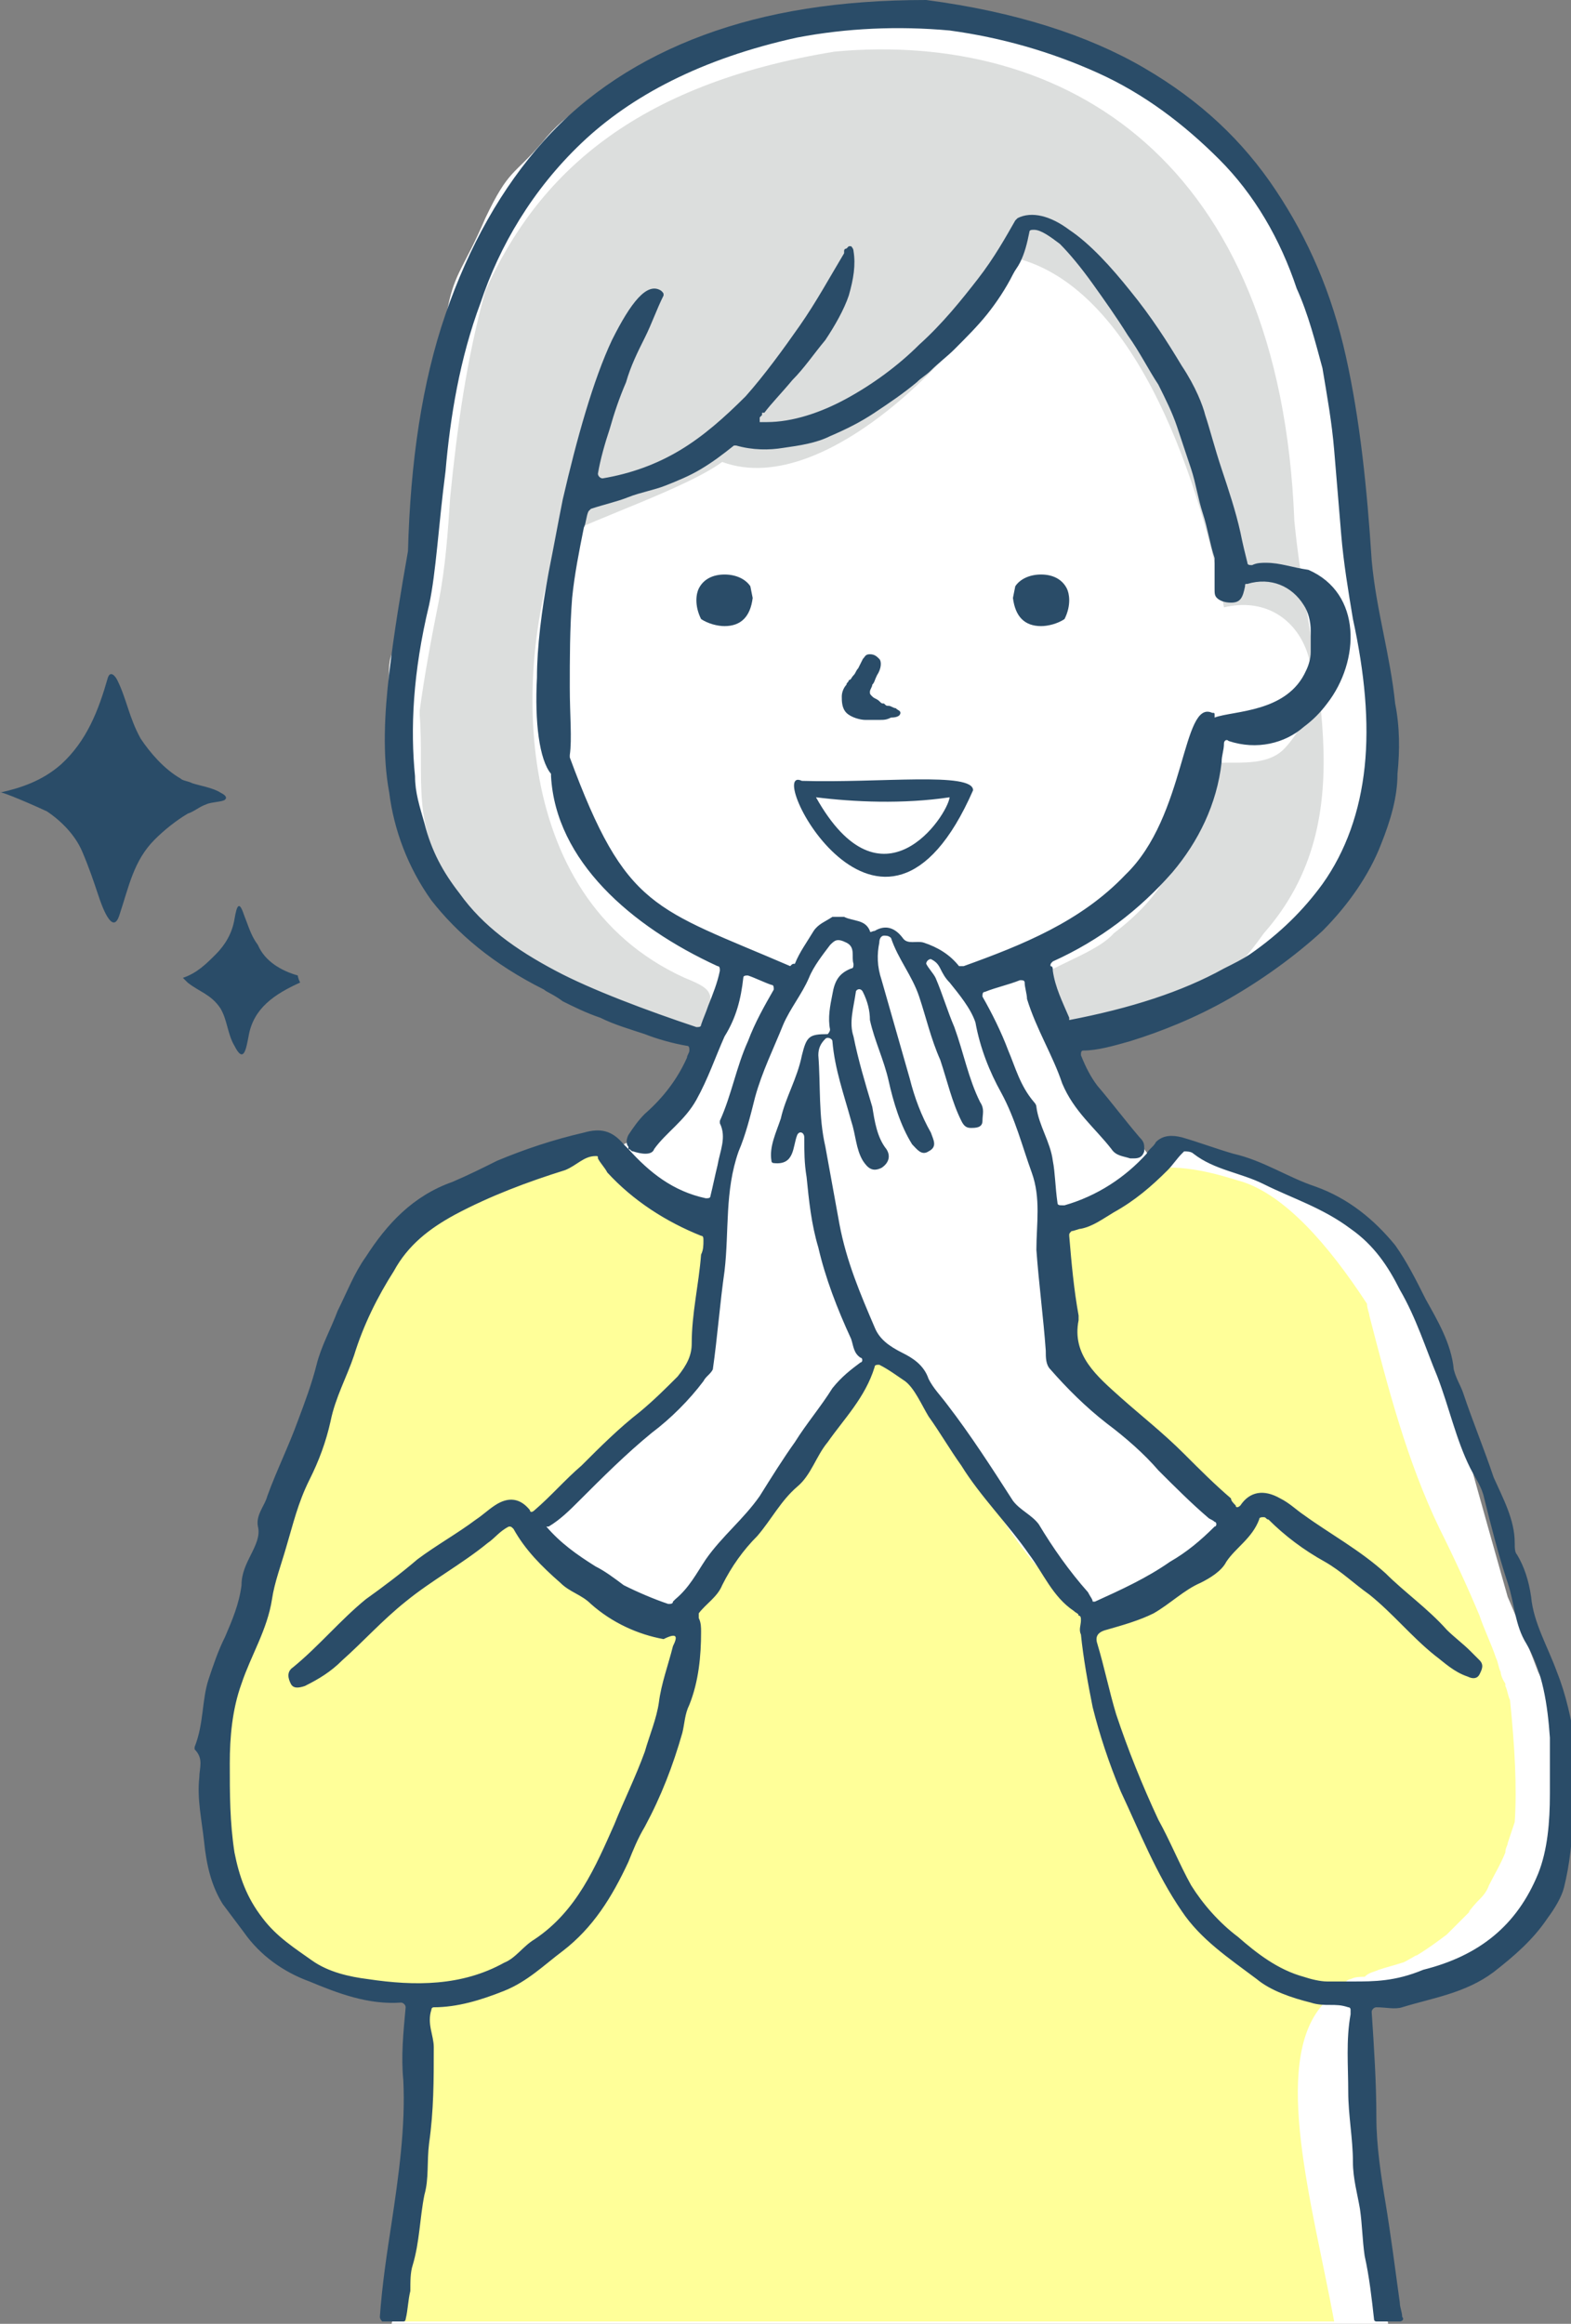 <?xml version="1.0" encoding="utf-8"?>
<!-- Generator: Adobe Illustrator 26.3.1, SVG Export Plug-In . SVG Version: 6.00 Build 0)  -->
<svg version="1.1" id="レイヤー_1" xmlns="http://www.w3.org/2000/svg" xmlns:xlink="http://www.w3.org/1999/xlink" x="0px"
	 y="0px" viewBox="0 0 67 99.1" style="enable-background:new 0 0 67 99.1;" xml:space="preserve">
<rect x="0" y="0" width="67" height="99.1" fill="#808080" stroke="none"/>
<style type="text/css">
	.st0{fill:#FFFFFF;}
	.st1{fill:#FFFF99;}
	.st2{fill:#DCDEDD;}
	.st3{fill:#2A4C68;}
</style>
<g id="女性_1_">
	<path id="白地_3_" class="st0" d="M66.2,76.3c0,0,0.3,3-0.7,5c-1,2.1-4.1,3.2-5,3.5c-0.9,0.3-2.5,0.2-2.6,0.2c-0.1,0,0.1,6,0.1,6
		l1.2,8.1H16.7c0.1-0.4,0.2-0.9,0.2-1.3c0.3-1.8,0.5-7.1,0.6-9.6c0-0.8,0.1-1.4,0.1-1.4l0-1.5l0-0.3c0,0-0.3,0-0.8,0
		c-0.5,0-1.9-0.3-2.9-0.7c-0.6-0.3-1.1-0.5-1.7-0.9c-0.4-0.2-0.8-0.6-1.3-1c-1.3-1.1-0.7-1.1-1.2-2.3c-0.1-0.1-0.1-0.3-0.2-0.6
		c0,0,0,0,0,0c-0.2-1.1-0.3-3.1-0.3-4.5c0-0.8,0-1.4,0-1.4c0-0.1,0.4-1.4,0.8-2.7c0,0,0,0,0,0c0.3-1,0.6-1.9,0.6-1.9l1-3.2l0.7-2.1
		c0,0,0,0,0,0l0.3-0.8c0,0,3-8.2,4.1-9.8c1.1-1.6,2.4-2,2.4-2c0,0,0,0,0,0c0,0,0,0,0,0c0.3-0.1,4.6-1.8,5.2-2
		c0.5-0.2,0.5-0.3,0.7-0.4c0.1-0.1,0.2-0.1,0.3-0.2c0.5-0.2,0.8,0.5,0.8,0.5s0.2-0.1,0.5-0.2c0,0,0,0,0,0c0.2-0.1,0.6-0.3,0.8-0.5
		c0.6-0.4,1.1-0.9,1.6-1.8c0.5-0.9,1.1-2.2,1.1-2.2s-3.3-1.3-3.6-1.4c-0.3-0.1-2.9-1.2-3.7-1.5c-0.8-0.3-1.5-1.1-3.2-2.2
		c-1.6-1.1-1.9-3.1-2.5-5.1c-0.6-1.9-0.4-1.5-0.5-4.3c-0.1-2.8,0.2-1.1,0.8-4.1c0.6-3.1,0.3-1.2,0.3-3.2c0.1-2,0.6-5.1,0.8-6.8
		c0.3-1.7,0.3-1.1,0.6-2.6c0.3-1.5,0.7-1.7,1.6-3.8c1-2.1,1.2-1.8,2.4-3.2c1.2-1.5,2.1-1.7,4.8-3.3c2.7-1.6,2-1.1,4.3-1.7
		c2.3-0.6,4.1-0.6,4.1-0.6s0.7-0.1,1.6-0.3C39,0.4,39.6,0.7,41,0.8c1.4,0.1,3.7,0.8,4.3,1c0.7,0.3,1.5,0.7,3.9,1.8
		c2.4,1.1,3.8,3.6,5.1,5.3c1.2,1.7,0.5,0.9,1.5,3.2c1,2.3,1.3,4.7,1.4,5.6c0.2,0.9,0.2,1.6,0.4,3.2c0.2,1.6,0.6,5.2,0.9,6.5
		c0.3,1.4,0.3,4.1,0.3,4.1s0,1.4-0.5,3.7c-0.5,2.2-2.1,3.4-2.9,4.3c-0.8,1-1.5,1.4-2.7,2.2c-0.7,0.4-1.4,0.8-2.2,1.1
		c-0.6,0.2-1.2,0.4-1.7,0.6c-1.2,0.3-2,0.5-3,0.6c-1,0.1-0.9,0.3-0.9,0.3s3.1,4.1,3.6,4.4c0.1,0,0.1,0.1,0.1,0.1
		c0.1,0,0.1,0.1,0.1,0.1c0.2,0.2,0.2,0.3,0.3,0.3c0.2,0,0.4-0.5,0.7-0.6c0.2-0.1,2.8,1.1,5,1.6c2.2,0.5,2,1,3.6,2.1
		c1.7,1,2.4,4.5,2.4,4.5s1.9,5.1,1.9,5.2c0,0.1,1.7,6.1,1.7,6.1s0.7,1.6,1.3,3.2C66.5,73,66.2,76.3,66.2,76.3z"/>
	<g id="塗り_3_">
		<path id="服_3_" class="st1" d="M64.6,77.7c-0.1,0.3-0.2,0.6-0.3,0.9c0,0.1-0.1,0.2-0.1,0.4c-0.2,0.5-0.5,1-0.7,1.4
			c-0.1,0.3-0.3,0.5-0.5,0.7c-0.1,0.1-0.7,0.8-0.1,0.2c-0.4,0.4-0.8,0.8-1.2,1.2c-0.4,0.3-0.8,0.6-1.3,0.9c0.1-0.1-0.5,0.3-0.6,0.3
			c-0.3,0.1-0.7,0.2-1,0.3c-0.2,0.1-0.4,0.1-0.6,0.3c-0.2,0-0.4,0-0.6,0.1c-0.1,0-0.2,0.1-0.3,0.2c-0.4,0.2-0.7,0.5-0.9,0.9
			c0,0,0,0,0,0c0,0,0,0,0,0c-2.2,2.5-0.4,8.6,0.5,13.5H16.5c0.5-3.8,0.8-7.7,1.1-10.9c0.1-1,0.2-2,0.3-2.8c-0.1,0-0.2,0-0.3,0
			c-2.4-0.3-4.1-0.9-5.4-1.9c-1.4-1-2.2-2.3-2.6-3.8c0,0,0,0,0,0c-0.4-1.4-0.5-2.9-0.3-4.5c0.1-1.3,0.4-2.7,0.7-4.1c0,0,0,0,0,0
			c0.4-1.7,1-3.4,1.6-5c0,0,0,0,0,0c0.2-0.4,0.4-1.2,0.7-2.1c0,0,0,0,0,0c1.2-4.1,3.4-11.8,6.8-12.7c0,0,0,0,0,0c0,0,0,0,0,0
			c3.9-1.6,4.6-2.7,5.9-2.4c0.1,0,0.3,0.1,0.5,0.2c0.9,0.4,1.9,1.3,4.2,2.7c1.5-0.3,0.3,3.9,0.3,5.8C27.3,63.5,16,64.4,28.8,69
			c6.9-6.8,7.7-14.9,10.8-9.1c1.8,1.8,5.9,12.4,9.8,7.5c1.2-0.5,3.8-1.5,3.1-2.8c-2.2-2.9-8.3-5.7-7.6-9.7c0.1-3-0.7-2.7,2.2-3.8
			c0.6-0.9,1.5-1.2,2.4-1.3c1.5-0.1,3.1,0.5,3.5,0.6c1.8,0.6,3.6,2.6,5.3,5.2c0,0.2,0.1,0.4,0.1,0.5c0.8,3.1,1.6,6.2,3,9.1
			c0.6,1.2,1.2,2.5,1.7,3.7c0.2,0.6,0.5,1.2,0.7,1.8c0.1,0.2,0.1,0.4,0.2,0.6c0,0,0,0.2,0.2,0.5c0,0,0,0,0,0.1
			c0.1,0.2,0.1,0.4,0.2,0.6C64.6,74.5,64.7,76.2,64.6,77.7z"/>
		<path id="髪_1_" class="st2" d="M55.2,22.2c-0.6-15.4-9.8-20.9-19.6-20c-8.6,1.4-12.7,5.3-14.9,10.2c-0.8,2.9-1.2,5.8-1.5,8.8
			c-0.1,1.5-0.2,3-0.5,4.5c-0.3,1.5-0.6,3.1-0.8,4.6c0,0.1,0,0.1,0,0.2C18,31.8,17.9,33,18,34.2c0.2,2.3,1.3,4.3,3.1,5.8
			c1.6,1.3,3.4,2.1,5.3,2.9c1.2,0.5,2.5,0.9,3.7,1.2c0.2-1.7,0.6-1.8-0.9-2.4C21.5,38.2,22,28,23.9,22.9c1.5-0.8,5.4-2.1,6.9-3.2
			c4.6,1.7,11.1-5.5,12.5-8.7c5.3,1.3,8,10,8.9,14.9c3.4-0.8,5,3.4,2.6,6c-1.1,1.2-3.5,0.1-4,1.1c-0.3,2.6-0.4,4.6-3.3,6.8
			c-0.6,0.7-2.1,1.2-3.1,1.8c0.2,0.7,0.5,1.5,0.7,2.2c0.1,0.1,0.1,0.2,0.2,0.3c0.2,0,0.5,0,0.7-0.1c0.9-0.1,1.9-0.2,2.8-0.5
			c1.1-0.3,2.1-0.8,3-1.3c0.9-0.8,1.6-1.7,2.1-2.4C58.3,34.8,55.8,28.5,55.2,22.2z"/>
		<g id="キラキラ_2_">
			<path class="st3" d="M9.4,33.8c-0.3-0.2-0.9-0.3-1.2-0.4c-0.2-0.1-0.4-0.1-0.5-0.2c-0.7-0.4-1.3-1.1-1.7-1.7
				C5.5,30.6,5.4,29.8,5,29c-0.1-0.2-0.3-0.4-0.4-0.1c-0.4,1.4-0.9,2.7-2,3.7c-0.8,0.7-1.7,1-2.6,1.2c0,0,0,0,0,0
				c0-0.1,1.8,0.7,2,0.8c0.6,0.4,1.2,1,1.5,1.7C3.8,37,4,37.6,4.2,38.2C4.3,38.5,4.8,40,5.1,39c0.4-1.2,0.6-2.3,1.5-3.2
				c0.4-0.4,0.9-0.8,1.4-1.1c0.3-0.1,0.5-0.3,0.8-0.4c0.2-0.1,0.7-0.1,0.8-0.2C9.7,34,9.6,33.9,9.4,33.8z"/>
			<path class="st3" d="M12.7,41.6c-0.7-0.2-1.4-0.6-1.7-1.3c-0.3-0.4-0.4-0.8-0.6-1.3c-0.2-0.6-0.3-0.4-0.4,0.2
				c-0.1,0.6-0.4,1.1-0.8,1.5c-0.4,0.4-0.8,0.8-1.4,1c0,0,0.1,0.1,0.2,0.2c0.5,0.4,1,0.5,1.4,1.1c0.3,0.5,0.3,1.1,0.6,1.6
				c0.4,0.8,0.5,0.1,0.6-0.4c0.2-1.2,1.1-1.8,2.2-2.3C12.7,41.7,12.7,41.6,12.7,41.6z"/>
		</g>
	</g>
	<g id="アウトライン_4_">
		<g>
			<path class="st3" d="M34.2,33.3c-1.7-0.8,3.4,9.3,7.3,0.4C41.5,32.9,37.5,33.4,34.2,33.3z M34.8,34c1.6,0.2,3.7,0.3,5.7,0
				C40.4,34.8,37.6,39,34.8,34z"/>
			<path class="st3" d="M38.4,30.4c0-0.1-0.1-0.1-0.2-0.2l0,0c-0.1,0-0.2-0.1-0.3-0.1c-0.1,0-0.1,0-0.2-0.1c-0.1,0-0.1,0-0.2-0.1
				c-0.1-0.1-0.2-0.1-0.3-0.2c-0.1-0.1-0.1-0.1-0.1-0.2c0-0.1,0.1-0.2,0.1-0.3c0.1-0.1,0.1-0.2,0.2-0.4c0.2-0.3,0.2-0.6,0.1-0.7
				c-0.1-0.1-0.2-0.2-0.4-0.2c-0.2,0-0.2,0.1-0.3,0.2l-0.2,0.4c-0.1,0.1-0.1,0.2-0.2,0.3c-0.1,0.1-0.1,0.2-0.2,0.2
				c0,0.1-0.1,0.1-0.1,0.2c-0.1,0.1-0.2,0.3-0.2,0.5c0,0.2,0,0.5,0.2,0.7c0.2,0.2,0.6,0.3,0.8,0.3c0.2,0,0.3,0,0.5,0l0,0
				c0,0,0.1,0,0.1,0c0.2,0,0.3,0,0.5-0.1C38.3,30.6,38.4,30.5,38.4,30.4z"/>
			<g>
				<path class="st3" d="M32,25L32,25c-0.2-0.3-0.6-0.5-1.1-0.5c-0.5,0-0.9,0.2-1.1,0.6c-0.1,0.2-0.2,0.7,0.1,1.3l0,0l0,0
					c0.3,0.2,0.7,0.3,1,0.3l0,0c0.7,0,1.1-0.4,1.2-1.2l0,0L32,25z"/>
				<path class="st3" d="M43.3,25L43.3,25c0.2-0.3,0.6-0.5,1.1-0.5c0.5,0,0.9,0.2,1.1,0.6c0.1,0.2,0.2,0.7-0.1,1.3l0,0l0,0
					c-0.3,0.2-0.7,0.3-1,0.3l0,0c-0.7,0-1.1-0.4-1.2-1.2l0,0L43.3,25z"/>
			</g>
		</g>
		<g>
			<path class="st3" d="M55.5,24.6c0.1,0.4,0.1,0.9,0.2,1.3c0,0,0,0,0,0c0.2,0.3,0.3,0.7,0.3,1.1c0,0,0,0,0,0c0,0.3,0,0.6,0,0.9
				c0,0,0,0,0,0c0.1,0.5,0.2,1.1,0.2,1.6c0,0.1,0.2,0.2,0.3,0.1c1.1-1.8,1.1-4.2-0.8-5.2C55.6,24.4,55.5,24.5,55.5,24.6z M66.4,71.3
				c-0.4-1.1-1-2.1-1.1-3.2c-0.1-0.7-0.3-1.3-0.6-1.8c-0.1-0.1-0.1-0.3-0.1-0.5c0-1-0.5-1.9-0.9-2.8c-0.4-1.2-0.9-2.4-1.3-3.6
				c-0.1-0.3-0.3-0.6-0.4-1c-0.1-1.1-0.7-2.1-1.2-3c-0.4-0.8-0.8-1.6-1.3-2.3c-0.9-1.1-2-2-3.4-2.5c-1.2-0.4-2.2-1.1-3.5-1.4
				c-0.7-0.2-1.5-0.5-2.2-0.7c-0.4-0.1-0.8-0.1-1.1,0.2c-0.1,0.2-0.3,0.3-0.4,0.5c-0.9,1-2.1,1.8-3.5,2.2c0,0-0.1,0-0.1,0
				c-0.1,0-0.2,0-0.2-0.1C45,50.6,45,50,44.9,49.5c-0.1-0.8-0.6-1.5-0.7-2.3c0-0.1-0.1-0.2-0.1-0.2c-0.6-0.7-0.8-1.5-1.1-2.2
				c-0.3-0.8-0.7-1.6-1.1-2.3c0-0.1,0-0.2,0.1-0.2c0.5-0.2,1-0.3,1.5-0.5c0.1,0,0.2,0,0.2,0.1c0,0.2,0.1,0.5,0.1,0.7
				c0.4,1.3,1.1,2.4,1.5,3.6c0.5,1.2,1.4,1.9,2.1,2.8c0.2,0.3,0.5,0.3,0.8,0.4c0,0,0.1,0,0.1,0c0.2,0,0.4,0,0.5-0.3c0,0,0,0,0-0.1
				c0-0.2,0-0.3-0.2-0.5c-0.6-0.7-1.2-1.5-1.8-2.2c-0.3-0.4-0.5-0.8-0.7-1.3c0-0.1,0-0.2,0.1-0.2c0.6,0,1.3-0.2,2-0.4
				c1.3-0.4,2.8-1,4.2-1.8c1.4-0.8,2.8-1.8,4-2.9c1.1-1.1,2-2.4,2.5-3.7c0,0,0,0,0,0c0.4-1,0.7-2,0.7-3c0.1-1,0.1-2-0.1-3
				c-0.1-1-0.3-2-0.5-3c-0.2-1-0.4-2-0.5-3.1c0,0,0,0,0,0c-0.2-3.1-0.5-6-1.1-8.7c-0.6-2.7-1.6-5-3-7.1C53,6,51.2,4.3,48.8,2.9
				c-2.4-1.4-5.5-2.4-9.3-2.9c0,0,0,0,0,0c-3.7,0-6.8,0.5-9.5,1.5c-2.7,1-5,2.5-6.8,4.5c-1.8,2-3.2,4.5-4.2,7.4
				c-1,2.9-1.5,6.3-1.6,10.1c0,0,0,0,0,0c-0.3,1.7-0.6,3.5-0.8,5.2c-0.2,1.7-0.3,3.5,0,5.1c0.2,1.6,0.8,3.2,1.8,4.6
				c1.1,1.4,2.6,2.7,4.8,3.8c0,0,0,0,0,0c0.1,0.1,0.4,0.2,0.8,0.5c0.4,0.2,1,0.5,1.6,0.7c0.6,0.3,1.3,0.5,1.9,0.7
				c0.5,0.2,1.2,0.4,1.8,0.5c0.1,0,0.1,0.1,0.1,0.2c0,0.1-0.1,0.2-0.1,0.3c-0.4,0.9-1,1.7-1.8,2.4c-0.3,0.3-0.5,0.6-0.7,0.9
				c-0.1,0.2-0.1,0.4,0,0.5c0,0,0,0,0,0.1c0,0,0,0-0.1-0.1c0,0-0.1-0.1-0.1-0.1c-0.5-0.6-1-0.7-1.7-0.5c-1.3,0.3-2.5,0.7-3.7,1.2
				c-0.6,0.3-1.2,0.6-1.9,0.9c-1.7,0.6-2.8,1.8-3.7,3.2c-0.5,0.7-0.8,1.5-1.2,2.3c-0.3,0.8-0.7,1.5-0.9,2.3
				c-0.2,0.8-0.5,1.6-0.8,2.4c-0.4,1.1-0.9,2.1-1.3,3.2c-0.1,0.4-0.5,0.8-0.4,1.3c0.1,0.4-0.1,0.8-0.3,1.2c-0.2,0.4-0.4,0.8-0.4,1.3
				c-0.1,0.8-0.4,1.5-0.7,2.2c-0.3,0.6-0.5,1.2-0.7,1.8c-0.3,0.9-0.2,1.9-0.6,2.9v0.1c0.4,0.4,0.2,0.8,0.2,1.2
				c-0.1,0.9,0.1,1.8,0.2,2.7c0.1,1,0.3,1.9,0.8,2.7c0.3,0.4,0.6,0.8,0.9,1.2c0.7,1,1.7,1.7,2.8,2.1c1.2,0.5,2.5,1,3.9,0.9
				c0.1,0,0.2,0.1,0.2,0.2c-0.1,1.1-0.2,2.1-0.1,3.1c0.1,2-0.2,4.1-0.5,6.1c-0.2,1.3-0.4,2.6-0.5,4c0,0.1,0.1,0.2,0.1,0.2h0.9
				c0.1,0,0.1-0.1,0.1-0.1c0.1-0.4,0.1-0.8,0.2-1.2c0-0.4,0-0.8,0.1-1.1c0.3-1,0.3-2,0.5-3c0.2-0.7,0.1-1.4,0.2-2.2
				c0.2-1.4,0.2-2.7,0.2-4.1c0-0.5-0.3-1-0.1-1.6c0-0.1,0.1-0.1,0.1-0.1c1,0,2-0.3,3-0.7c1-0.4,1.7-1.1,2.5-1.7
				c1.3-1,2.1-2.3,2.8-3.8c0.2-0.5,0.4-1,0.7-1.5c0.7-1.3,1.2-2.6,1.6-4c0.1-0.4,0.1-0.8,0.3-1.2c0.4-1,0.5-2.1,0.5-3.1
				c0-0.2,0-0.4-0.1-0.6c0-0.1,0-0.1,0-0.2c0.3-0.4,0.8-0.7,1-1.2c0.4-0.8,0.9-1.5,1.5-2.1c0.6-0.7,1-1.5,1.7-2.1
				c0.6-0.5,0.8-1.3,1.3-1.9c0.7-1,1.6-1.9,2-3.2c0-0.1,0.1-0.1,0.2-0.1c0.4,0.2,0.8,0.5,1.1,0.7c0.4,0.3,0.7,1,1,1.5
				c0.5,0.7,0.9,1.4,1.4,2.1c0.8,1.3,2,2.5,2.9,3.8c0.6,0.8,1,1.8,1.9,2.4c0.1,0.1,0.2,0.1,0.2,0.2c0.1,0,0.1,0.1,0.1,0.2
				c0,0.2-0.1,0.4,0,0.6c0.1,1,0.3,2.1,0.5,3.1c0.3,1.2,0.7,2.4,1.2,3.6c0.8,1.7,1.5,3.5,2.6,5.1c0.8,1.2,2,2,3.2,2.9
				c0.6,0.5,1.5,0.8,2.3,1c0.3,0.1,0.6,0.1,0.8,0.1c0.3,0,0.5,0,0.8,0.1c0.1,0,0.1,0.1,0.1,0.1c0,0.1,0,0.1,0,0.2
				c-0.2,1.1-0.1,2.2-0.1,3.3c0,1,0.2,2,0.2,3c0,0.7,0.2,1.4,0.3,2c0.1,0.7,0.1,1.3,0.2,2c0.2,0.9,0.3,1.8,0.4,2.7
				c0,0.1,0.1,0.1,0.1,0.1h1c0.1,0,0.2-0.1,0.1-0.2c0-0.2-0.1-0.4-0.1-0.6c-0.1-0.7-0.2-1.5-0.3-2.2c-0.1-0.7-0.2-1.4-0.3-2
				c-0.2-1.2-0.4-2.5-0.4-3.7c0-1.5-0.1-3-0.2-4.5c0-0.1,0.1-0.2,0.2-0.2c0.4,0,0.8,0.1,1.1,0c1.3-0.4,2.7-0.6,3.9-1.5
				c0.9-0.7,1.7-1.4,2.3-2.3c0.3-0.4,0.6-0.9,0.7-1.3c0.5-2,0.4-4.1,0.5-6.1C67,73.3,66.8,72.3,66.4,71.3z M42.7,46.6
				c0.6,1.1,0.9,2.3,1.3,3.4c0.4,1.1,0.2,2.2,0.2,3.3c0.1,1.4,0.3,2.9,0.4,4.3c0,0.3,0,0.6,0.2,0.8c0.7,0.8,1.5,1.6,2.4,2.3
				c0.8,0.6,1.6,1.3,2.2,2c0.7,0.7,1.4,1.4,2.1,2c0.1,0.1,0.2,0.1,0.3,0.2c0.1,0,0.1,0.2,0,0.2c-0.6,0.6-1.2,1.1-1.9,1.5
				c-1,0.7-2.1,1.2-3.2,1.7c0,0,0,0-0.1,0c0-0.1-0.1-0.2-0.2-0.4c-0.8-0.9-1.5-1.9-2.1-2.9c-0.3-0.4-0.8-0.6-1.1-1
				c-0.9-1.4-1.8-2.8-2.8-4.1c-0.3-0.4-0.6-0.7-0.8-1.1c-0.2-0.6-0.7-0.9-1.1-1.1c-0.6-0.3-1-0.6-1.2-1.1c-0.6-1.4-1.2-2.8-1.5-4.4
				c-0.2-1.1-0.4-2.2-0.6-3.3c-0.3-1.3-0.2-2.6-0.3-3.9c0-0.3,0.1-0.5,0.3-0.7c0.1-0.1,0.3,0,0.3,0.1c0.1,1.2,0.5,2.3,0.8,3.4
				c0.2,0.6,0.2,1.2,0.5,1.7c0.2,0.3,0.4,0.5,0.8,0.3c0.3-0.2,0.4-0.5,0.2-0.8c-0.4-0.5-0.5-1.2-0.6-1.8c-0.3-1-0.6-2-0.8-3
				c-0.2-0.6,0-1.2,0.1-1.9c0-0.1,0.2-0.2,0.3,0c0.2,0.4,0.3,0.8,0.3,1.2c0.2,0.9,0.6,1.7,0.8,2.6c0.2,0.9,0.5,1.9,1,2.7
				c0.2,0.2,0.4,0.5,0.7,0.3c0.4-0.2,0.2-0.5,0.1-0.8c-0.4-0.7-0.7-1.5-0.9-2.3c-0.4-1.4-0.8-2.8-1.2-4.2c-0.2-0.6-0.2-1.1-0.1-1.6
				c0-0.2,0.1-0.3,0.2-0.3c0.1,0,0.2,0,0.3,0.1c0.3,0.9,0.9,1.6,1.2,2.5c0.3,0.9,0.5,1.8,0.9,2.7c0.3,0.9,0.5,1.8,0.9,2.6
				c0.1,0.2,0.2,0.3,0.4,0.3c0.2,0,0.5,0,0.5-0.3c0-0.3,0.1-0.5-0.1-0.8c-0.5-1-0.7-2.1-1.1-3.2c-0.3-0.7-0.5-1.4-0.8-2.1
				c-0.1-0.2-0.3-0.4-0.4-0.6c0-0.1,0.1-0.2,0.2-0.2c0.2,0.1,0.3,0.2,0.4,0.4c0.1,0.2,0.2,0.4,0.4,0.6c0.4,0.5,0.9,1.1,1.1,1.7
				C41.8,44.7,42.2,45.7,42.7,46.6z M35.5,59.2c-0.5,0.8-1.1,1.5-1.6,2.3c-0.5,0.7-1,1.5-1.5,2.3c-0.7,1-1.6,1.7-2.3,2.7
				c-0.4,0.6-0.7,1.2-1.3,1.7c0,0-0.1,0.1-0.1,0.1c0,0.1-0.1,0.1-0.2,0.1c-0.6-0.2-1.3-0.5-1.9-0.8c-0.4-0.3-0.8-0.6-1.2-0.8
				c-0.8-0.5-1.5-1-2.1-1.7c0,0,0.1,0,0.1,0c0.5-0.3,0.9-0.7,1.3-1.1c1-1,2-2,3.1-2.9c0.8-0.6,1.6-1.4,2.2-2.2
				c0.1-0.2,0.3-0.3,0.4-0.5c0.2-1.4,0.3-2.8,0.5-4.2c0.2-1.7,0-3.4,0.6-5.1c0.3-0.7,0.5-1.5,0.7-2.3c0.3-1.1,0.8-2.1,1.2-3.1
				c0.3-0.7,0.8-1.3,1.1-2c0.2-0.5,0.6-1,0.9-1.4c0.2-0.2,0.3-0.3,0.7-0.1c0.4,0.2,0.2,0.6,0.3,0.9c0,0.1,0,0.2-0.1,0.2
				c-0.5,0.2-0.7,0.5-0.8,1.1c-0.1,0.5-0.2,1-0.1,1.5c0,0.1-0.1,0.2-0.1,0.2c-0.8,0-0.9,0.1-1.1,0.9c-0.2,1-0.7,1.8-0.9,2.7
				c-0.2,0.6-0.5,1.2-0.4,1.8c0,0.1,0.1,0.1,0.1,0.1c0.9,0.1,0.8-0.7,1-1.2c0.1-0.2,0.3-0.1,0.3,0.1c0,0,0,0,0,0
				c0,0.6,0,1.1,0.1,1.7c0.1,1,0.2,2,0.5,3c0.3,1.3,0.8,2.6,1.4,3.9c0.1,0.3,0.1,0.6,0.4,0.8c0.1,0,0.1,0.2,0,0.2
				C36.3,58.4,35.9,58.7,35.5,59.2z M27.9,49c0.5-0.7,1.3-1.2,1.8-2.1c0.5-0.9,0.8-1.8,1.2-2.7c0.5-0.8,0.7-1.6,0.8-2.5
				c0-0.1,0.1-0.1,0.2-0.1c0.3,0.1,0.7,0.3,1,0.4c0.1,0,0.1,0.1,0.1,0.2c-0.4,0.7-0.8,1.4-1.1,2.2c-0.5,1.1-0.7,2.3-1.2,3.4
				c0,0,0,0.1,0,0.1c0.3,0.6,0,1.2-0.1,1.8c-0.1,0.4-0.2,0.9-0.3,1.3c0,0.1-0.1,0.1-0.2,0.1c0,0,0,0,0,0c-1.4-0.3-2.4-1.1-3.3-2.1
				c0.1,0,0.1,0.1,0.2,0.1C27.3,49.2,27.8,49.3,27.9,49z M17.7,33.1c-0.2-2-0.1-4.4,0.6-7.3c0.3-1.4,0.4-3.4,0.7-5.7
				c0.2-2.3,0.6-4.8,1.5-7.2c0.8-2.4,2.2-4.8,4.3-6.8c2.1-2,5.1-3.6,9.2-4.5c2.1-0.4,4.3-0.5,6.5-0.3c2.2,0.3,4.3,0.9,6.3,1.8
				c2,0.9,3.7,2.2,5.2,3.7c1.5,1.5,2.6,3.4,3.3,5.5c0,0,0,0,0,0c0.5,1.1,0.8,2.3,1.1,3.4c0.2,1.2,0.4,2.3,0.5,3.5
				c0.1,1.2,0.2,2.4,0.3,3.6c0.1,1.2,0.3,2.4,0.5,3.6c0.5,2.3,0.7,4.4,0.5,6.3c-0.2,1.9-0.8,3.6-1.8,5c-0.8,1.1-1.8,2.1-3.1,3
				c-0.3,0.2-0.7,0.4-1.1,0.6c-1.8,1-4,1.7-6.6,2.2c0,0,0-0.1,0-0.1c-0.3-0.7-0.6-1.3-0.7-2c0-0.1,0-0.2-0.1-0.2
				c0-0.1,0-0.1,0.1-0.2c2-0.9,3.7-2.2,5.1-3.8c0,0,0,0,0,0c1.1-1.3,1.9-2.9,2.1-4.7c0-0.3,0.1-0.5,0.1-0.8c0-0.1,0.1-0.2,0.2-0.1
				c1.2,0.4,2.4,0.1,3.2-0.6c0.4-0.3,0.7-0.6,1-1c1.4-1.8,1.5-4.7-0.8-5.7C55.1,24.2,54.6,24,54,24c-0.2,0-0.4,0-0.6,0.1
				c-0.1,0-0.2,0-0.2-0.1c-0.1-0.4-0.2-0.8-0.3-1.3c-0.2-0.9-0.5-1.8-0.8-2.7c-0.3-0.9-0.5-1.7-0.7-2.3c-0.1-0.4-0.4-1.2-1-2.1
				c-0.6-1-1.3-2.1-2.2-3.2c-0.8-1-1.7-2-2.6-2.6c-0.8-0.6-1.6-0.8-2.2-0.5c0,0,0,0-0.1,0.1c-0.4,0.7-0.9,1.6-1.6,2.5
				c-0.7,0.9-1.5,1.9-2.5,2.8c-0.9,0.9-2,1.7-3.1,2.3c-1.1,0.6-2.3,1-3.4,1c0,0,0,0,0,0c-0.1,0-0.2,0-0.2,0c0,0-0.1,0-0.1,0
				c0,0,0,0,0-0.1c0,0,0-0.1,0-0.1c0,0,0,0,0.1-0.1c0,0,0,0,0-0.1c0,0,0,0,0,0c0,0,0,0,0.1,0c0.3-0.4,0.7-0.8,1.2-1.4
				c0.5-0.5,0.9-1.1,1.4-1.7c0.4-0.6,0.8-1.3,1-1.9c0.2-0.7,0.3-1.3,0.2-1.9c0-0.1-0.1-0.2-0.1-0.2c0,0-0.1,0-0.1,0
				c0,0-0.1,0.1-0.1,0.1c0,0-0.1,0-0.1,0.1c0,0,0,0,0,0.1c-0.6,1-1.2,2.1-1.9,3.1c-0.7,1-1.5,2.1-2.3,3c-0.9,0.9-1.8,1.7-2.8,2.3
				c-1,0.6-2.1,1-3.3,1.2c-0.1,0-0.2-0.1-0.2-0.2c0.1-0.6,0.3-1.3,0.5-1.9c0.2-0.7,0.4-1.3,0.7-2c0.2-0.7,0.5-1.3,0.8-1.9
				c0.3-0.6,0.5-1.2,0.8-1.8c0-0.1,0-0.1-0.1-0.2c-0.6-0.4-1.3,0.5-2.1,2.1c-0.8,1.7-1.5,4.2-2.1,6.8c-0.2,1-0.4,2.1-0.6,3.1
				c-0.3,1.6-0.5,3.2-0.5,4.5c-0.1,1.9,0.1,3.5,0.6,4.1c0,0,0,0.1,0,0.1c0.2,3.6,3.4,6.4,7.1,8.1c0.1,0,0.1,0.1,0.1,0.2
				c-0.1,0.5-0.3,1-0.5,1.5c-0.1,0.3-0.2,0.5-0.3,0.8c0,0.1-0.1,0.1-0.2,0.1c-2.1-0.7-4.5-1.6-6-2.4c-1.7-0.9-3.1-1.9-4.1-3.3
				c-0.7-0.9-1.2-1.8-1.5-3C17.9,34.4,17.7,33.8,17.7,33.1z M41.1,41.2c-0.1,0-0.1,0-0.2,0c-0.4-0.5-0.9-0.8-1.5-1
				c-0.3-0.1-0.7,0.1-0.9-0.2c-0.3-0.4-0.7-0.6-1.2-0.3c-0.1,0-0.2,0.1-0.2,0c-0.2-0.5-0.7-0.4-1.1-0.6c0,0,0,0-0.1,0h-0.3
				c0,0-0.1,0-0.1,0c-0.3,0.2-0.6,0.3-0.8,0.6c-0.3,0.5-0.6,0.9-0.8,1.4c-0.1,0-0.1,0-0.2,0.1c-5.8-2.5-7-2.4-9.4-8.9c0,0,0,0,0-0.1
				c0.1-0.7,0-1.7,0-2.9c0-1.2,0-2.5,0.1-3.8c0.1-1,0.3-2,0.5-3c0.1-0.2,0.1-0.5,0.2-0.7c0,0,0.1-0.1,0.1-0.1
				c0.6-0.2,1.1-0.3,1.6-0.5c0.5-0.2,1.1-0.3,1.6-0.5c0.5-0.2,1-0.4,1.5-0.7c0.5-0.3,0.9-0.6,1.4-1c0,0,0.1,0,0.1,0
				c0.7,0.2,1.4,0.2,2,0.1c0.7-0.1,1.4-0.2,2-0.5c0.7-0.3,1.3-0.6,1.9-1c0.6-0.4,1.2-0.8,1.8-1.3c0.2-0.2,0.4-0.3,0.6-0.5
				c0.3-0.3,0.7-0.6,1-0.9c0.5-0.5,1-1,1.4-1.5c0.4-0.5,0.8-1.1,1.1-1.7c0.1-0.2,0.2-0.3,0.3-0.5c0.2-0.4,0.3-0.8,0.4-1.3
				c0-0.1,0.1-0.1,0.2-0.1c0.3,0,0.7,0.3,1.1,0.6c0.4,0.4,0.9,1,1.4,1.7c0.5,0.7,1,1.4,1.5,2.2c0.5,0.7,0.9,1.5,1.3,2.1
				c0.3,0.6,0.6,1.2,0.8,1.8c0.2,0.6,0.4,1.2,0.6,1.8c0.2,0.6,0.3,1.3,0.5,1.9c0.2,0.6,0.3,1.3,0.5,1.9c0,0,0,0,0,0
				c0,0.2,0,0.4,0,0.7c0,0.1,0,0.2,0,0.4c0,0.1,0,0.2,0,0.2c0,0.2,0,0.3,0.1,0.4c0,0,0,0,0,0c0.1,0.1,0.3,0.2,0.6,0.2
				c0.4,0,0.5-0.2,0.6-0.7c0-0.1,0-0.1,0.1-0.1c1-0.3,1.9,0.1,2.4,0.9c0.2,0.3,0.3,0.7,0.3,1.1c0,0,0,0,0,0c0,0.3,0,0.7,0,0.9
				c0,0.3-0.1,0.6-0.2,0.8c-0.8,1.8-3.1,1.7-3.9,2c0,0,0,0,0-0.1c0-0.1,0-0.1-0.1-0.1c-1.3-0.6-1.1,4.4-3.7,6.9c0,0,0,0,0,0
				C46.1,39.3,43.6,40.3,41.1,41.2z M28.7,70.2c-0.2,0.8-0.5,1.6-0.6,2.4c-0.1,0.7-0.4,1.4-0.6,2.1c-0.4,1.1-0.9,2.1-1.3,3.1
				c-0.8,1.8-1.6,3.7-3.4,4.9c-0.5,0.3-0.8,0.8-1.3,1c-1.8,1-3.8,1-5.8,0.7c-0.8-0.1-1.7-0.3-2.4-0.8c-0.7-0.5-1.5-1-2.1-1.8
				c-0.7-0.9-1-1.8-1.2-2.8c-0.2-1.3-0.2-2.5-0.2-3.8c0-1.1,0.1-2.3,0.5-3.4c0.4-1.2,1.1-2.3,1.3-3.6c0.1-0.7,0.4-1.5,0.6-2.2
				c0.3-1,0.5-1.9,1-2.9c0.4-0.8,0.7-1.6,0.9-2.5c0.2-1,0.7-1.9,1-2.8c0.4-1.3,1-2.5,1.7-3.6c0.6-1.1,1.5-1.8,2.6-2.4
				c1.5-0.8,3.1-1.4,4.7-1.9c0.5-0.2,0.8-0.6,1.3-0.6c0.1,0,0.1,0,0.1,0.1c0.1,0.2,0.3,0.4,0.4,0.6c1.1,1.2,2.5,2.1,4,2.7
				c0.1,0,0.1,0.1,0.1,0.2c0,0.2,0,0.4-0.1,0.6c-0.1,1.3-0.4,2.5-0.4,3.8c0,0.5-0.2,0.9-0.6,1.4c-0.5,0.5-1,1-1.6,1.5
				c-0.9,0.7-1.7,1.5-2.5,2.3c-0.7,0.6-1.3,1.3-2,1.9c-0.1,0.1-0.2,0.1-0.2,0c-0.4-0.5-0.9-0.6-1.5-0.2c-0.3,0.2-0.5,0.4-0.8,0.6
				c-0.8,0.6-1.7,1.1-2.5,1.7c-0.7,0.6-1.5,1.2-2.2,1.7c-1.1,0.9-2,2-3.1,2.9c-0.3,0.2-0.2,0.5-0.1,0.7c0.1,0.2,0.3,0.2,0.6,0.1
				c0.6-0.3,1.1-0.6,1.6-1.1c0.9-0.8,1.7-1.7,2.7-2.5c1.1-0.9,2.4-1.6,3.5-2.5c0.3-0.2,0.5-0.5,0.9-0.7c0.1,0,0.1,0,0.2,0.1
				c0.5,0.9,1.2,1.6,2,2.3c0.4,0.4,0.9,0.5,1.3,0.9c0.9,0.8,2,1.3,3.1,1.5C28.9,69.6,28.9,69.8,28.7,70.2z M57.7,84.5
				c-0.4,0-0.7,0-1.1,0c-0.3,0-0.7-0.1-1-0.2c-1.1-0.3-2-1-2.8-1.7c-0.8-0.6-1.5-1.4-2-2.2c-0.5-0.9-0.9-1.9-1.4-2.8
				c-0.7-1.5-1.3-3-1.8-4.5c-0.3-1-0.5-2-0.8-3c-0.1-0.3,0-0.5,0.4-0.6c0.7-0.2,1.4-0.4,2-0.7c0.7-0.4,1.3-1,2-1.3
				c0.4-0.2,0.9-0.5,1.1-0.9c0.4-0.6,1.1-1,1.4-1.8c0-0.1,0.1-0.1,0.2-0.1c0.1,0,0.1,0.1,0.2,0.1c0.7,0.7,1.5,1.3,2.4,1.8
				c0.7,0.4,1.2,0.9,1.9,1.4c1,0.8,1.8,1.8,2.8,2.6c0.4,0.3,0.8,0.7,1.4,0.9c0.2,0.1,0.4,0.1,0.5-0.1c0.1-0.2,0.2-0.4,0-0.6
				c-0.1-0.1-0.3-0.3-0.4-0.4c-0.3-0.3-0.7-0.6-1-0.9c-0.8-0.9-1.8-1.6-2.6-2.4c-1.1-1-2.4-1.7-3.5-2.5c-0.3-0.2-0.6-0.5-1-0.7
				c-0.7-0.4-1.3-0.3-1.7,0.3c-0.1,0.1-0.2,0.1-0.2,0c-0.1-0.1-0.2-0.2-0.2-0.3c-0.7-0.6-1.3-1.2-2-1.9c-0.9-0.9-1.8-1.6-2.7-2.4
				c-1-0.9-2.1-1.8-1.8-3.3c0-0.1,0-0.2,0-0.2c-0.2-1.1-0.3-2.2-0.4-3.4c0-0.1,0-0.1,0.1-0.2c0.1,0,0.3-0.1,0.4-0.1
				c0.5-0.1,0.9-0.4,1.4-0.7c0.9-0.5,1.6-1.1,2.3-1.8c0.2-0.2,0.4-0.5,0.6-0.7c0,0,0.1-0.1,0.1-0.1c0.1,0,0.3,0,0.4,0.1
				c0.9,0.7,2,0.8,3,1.3c1.2,0.6,2.5,1,3.7,1.9c1,0.7,1.6,1.6,2.1,2.6c0.7,1.2,1.1,2.5,1.6,3.7c0.5,1.3,0.8,2.7,1.4,3.9
				c0.2,0.4,0.5,0.8,0.6,1.3c0.3,1.2,0.6,2.4,1,3.6c0.3,0.9,0.3,1.8,0.8,2.6c0.7,1.2,0.9,2.6,1,4c0,0.8,0,1.6,0,2.4
				c0,1.2-0.1,2.4-0.5,3.4c-0.9,2.2-2.5,3.5-4.9,4.1C59.5,84.5,58.6,84.5,57.7,84.5z"/>
		</g>
	</g>
</g>
</svg>
